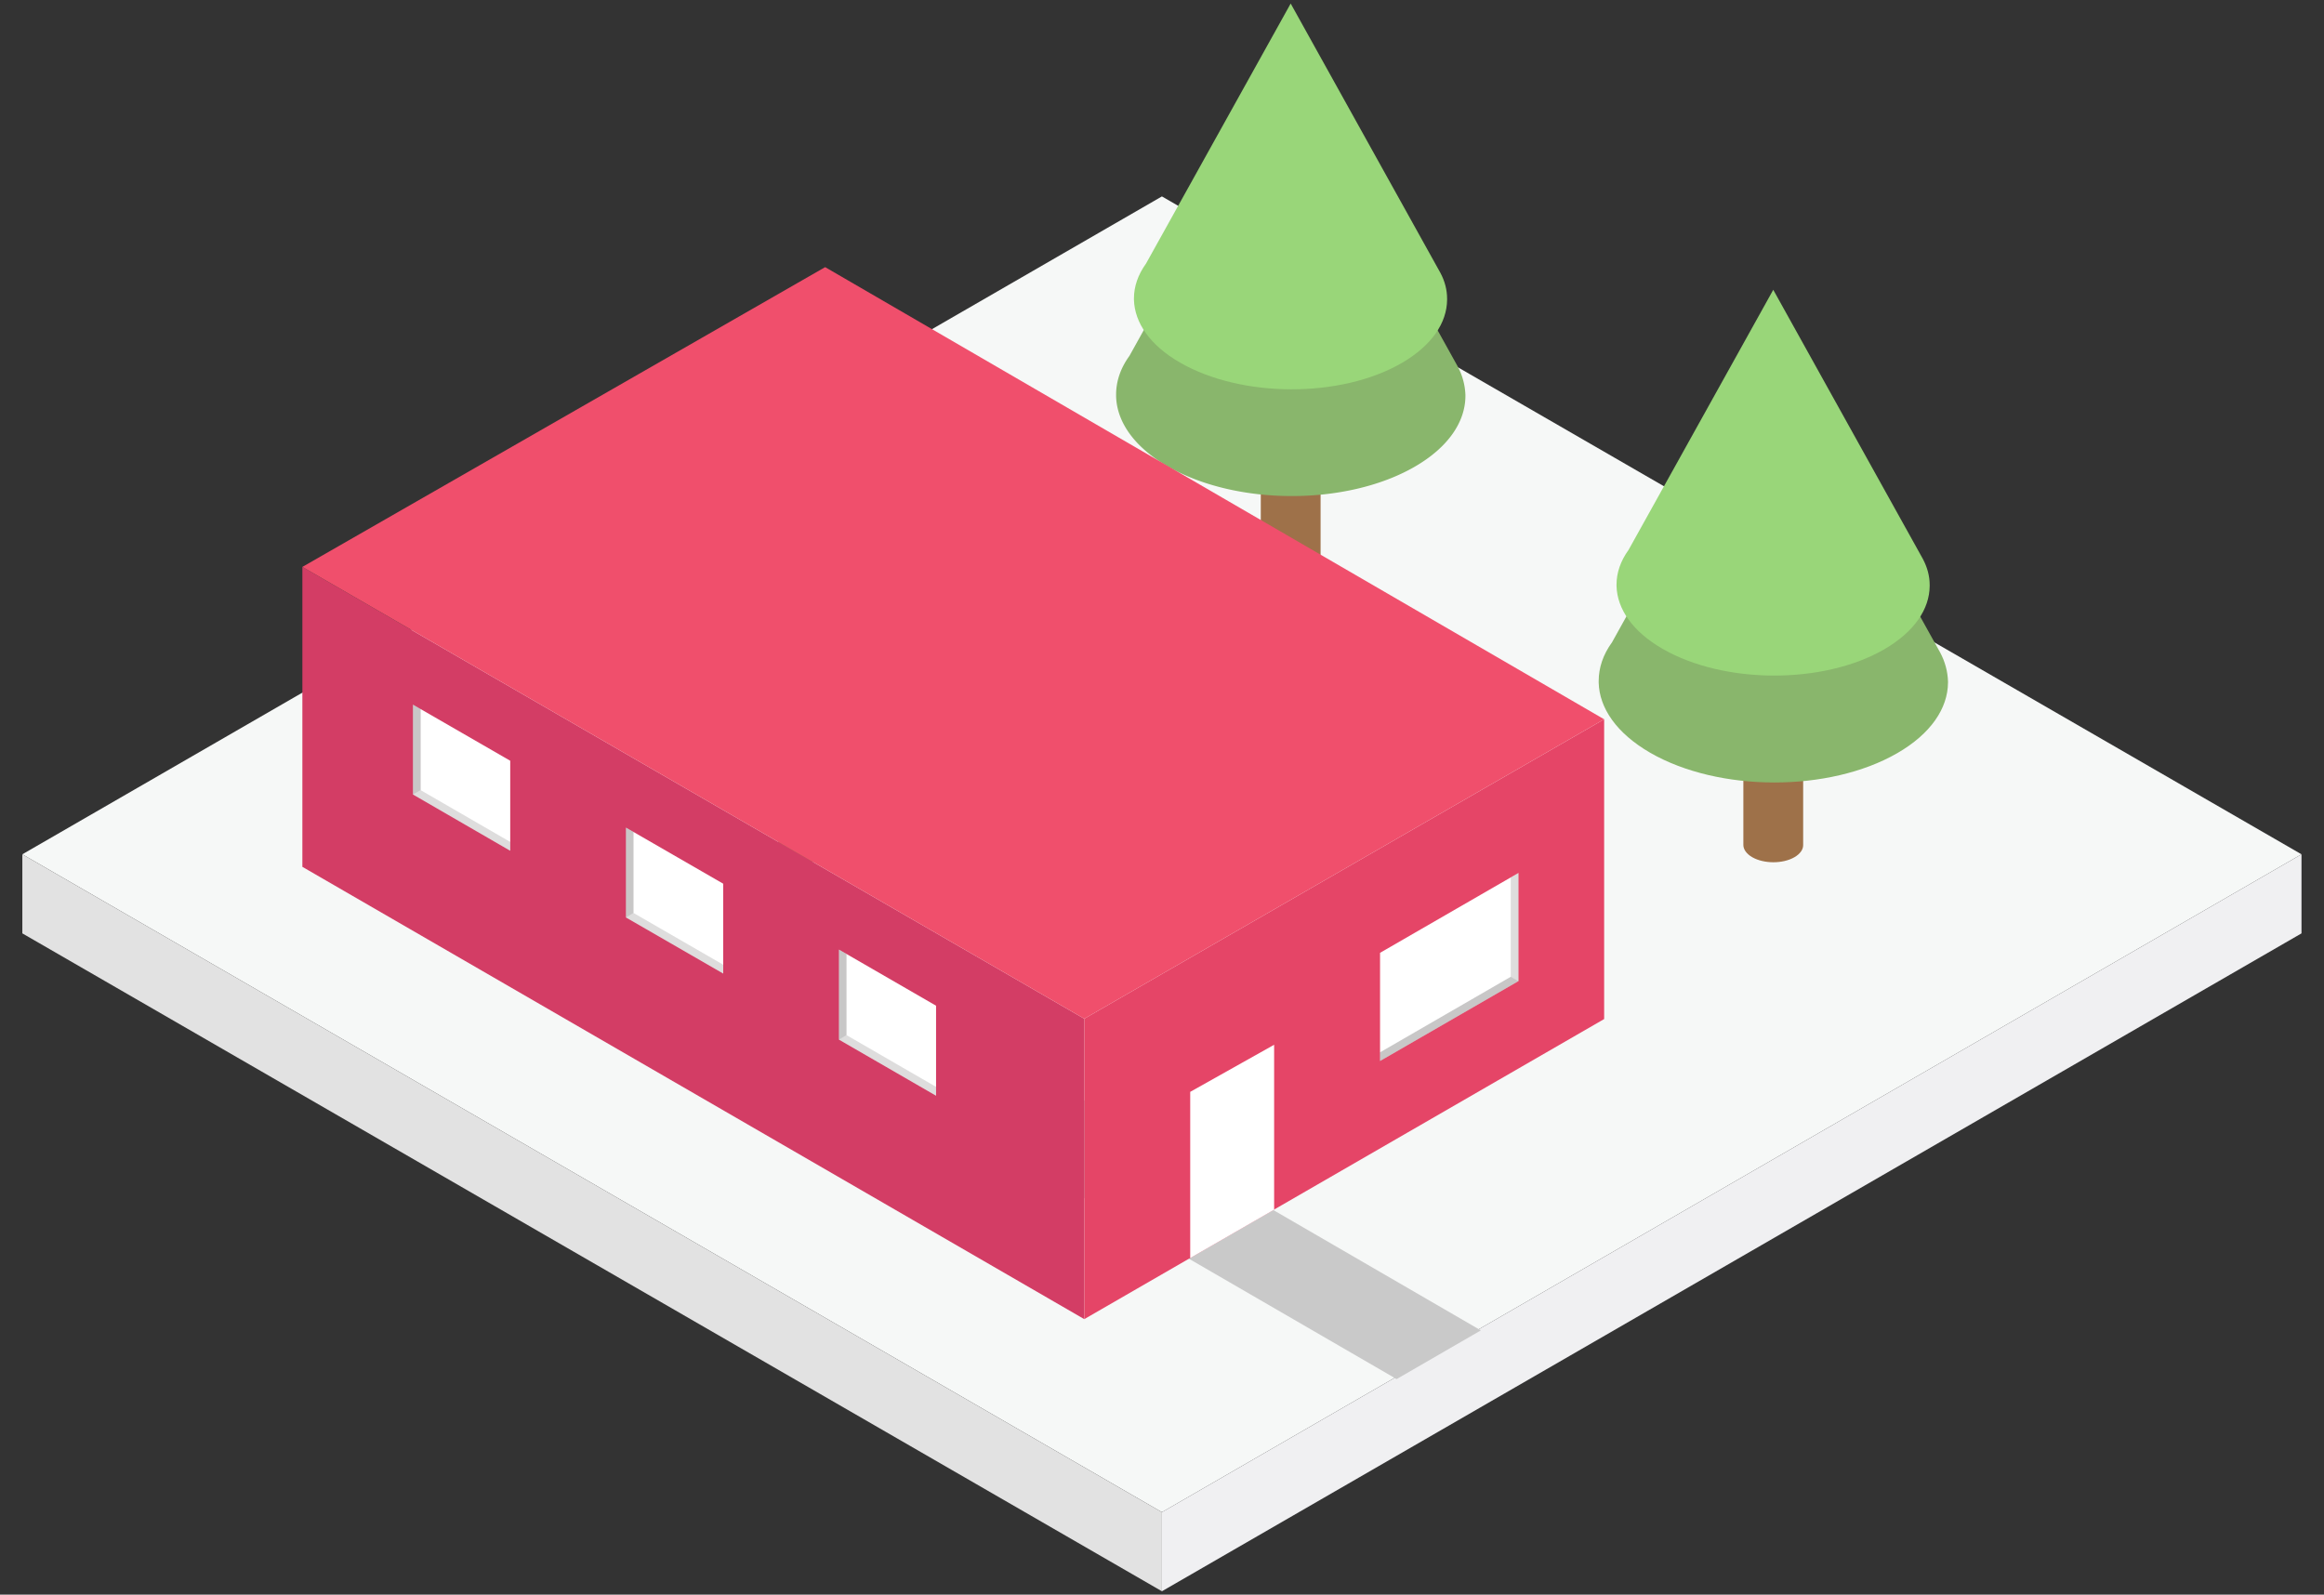 <svg id="Layer_1" xmlns="http://www.w3.org/2000/svg" viewBox="0 0 144.57 99.21"><rect x="0" y="0" width="144.57" height="99.21" fill="#333333" stroke="none"/><style>.st0{fill:#f6f8f7}.st1{fill:#9e7149}.st2{fill:#89b66c}.st3{fill:#99d679}.st4{fill:#e2e2e2}.st5{fill:#f0f0f2}.st6{fill:#c9c9c9}.st7{fill:#d33d65}.st8{fill:#e54567}.st9{fill:#f04f6c}.st10{fill:#fff}.st11{opacity:.15;fill:#231f20}.st12{opacity:.25}.st13{fill:#231f20}</style><path id="XMLID_981_" class="st0" d="M72.28 94.08L1.39 53.15l70.89-40.93 70.89 40.93z"/><path class="st1" d="M51.59 43.52c-.73.42-1.9.42-2.63 0-.36-.21-.55-.48-.55-.76v9.81c0 .27.19.55.55.76.73.42 1.91.42 2.63 0 .36-.21.54-.48.54-.75v-9.81c0 .27-.18.55-.54.75z"/><path class="st2" d="M60.65 40.59L50.27 21.91 40.24 39.95c-.56.77-.83 1.59-.83 2.41V42.46c.04 1.58 1.11 3.15 3.2 4.36 4.26 2.46 11.14 2.47 15.37.03 2.1-1.21 3.15-2.8 3.16-4.39v-.08a3.95 3.95 0 0 0-.49-1.79z"/><path class="st3" d="M59.58 34.78l-9.31-16.75-9 16.18c-.5.69-.75 1.43-.75 2.16v.09c.04 1.42.99 2.83 2.87 3.91 3.82 2.2 9.99 2.22 13.78.03 1.88-1.09 2.82-2.51 2.83-3.94v-.07c0-.54-.14-1.08-.42-1.61z"/><path class="st1" d="M111.63 43.52c-.73.42-1.9.42-2.63 0-.36-.21-.55-.48-.55-.76v9.81c0 .27.19.55.55.76.73.42 1.91.42 2.63 0 .36-.21.54-.48.54-.75v-9.81c0 .27-.18.55-.54.75z"/><path class="st2" d="M120.69 40.59l-10.38-18.68-10.03 18.05c-.56.77-.83 1.59-.83 2.41V42.47c.04 1.58 1.11 3.15 3.2 4.36 4.26 2.46 11.14 2.47 15.37.03 2.1-1.21 3.15-2.8 3.16-4.39v-.08c-.02-.61-.18-1.22-.49-1.8z"/><path class="st3" d="M119.62 34.78l-9.31-16.75-9 16.18c-.5.69-.75 1.43-.75 2.16v.09c.04 1.42.99 2.83 2.87 3.91 3.82 2.2 9.99 2.22 13.78.03 1.88-1.09 2.82-2.51 2.83-3.94v-.07c0-.54-.14-1.08-.42-1.61z"/><g><path class="st1" d="M81.61 25.71c-.73.42-1.9.42-2.63 0-.36-.21-.55-.48-.55-.76v9.81c0 .27.19.55.55.76.73.42 1.91.42 2.63 0 .36-.21.54-.48.54-.75v-9.81c0 .27-.18.55-.54.75z"/><path class="st2" d="M90.67 22.78L80.29 4.1 70.26 22.14c-.56.77-.83 1.59-.83 2.41V24.65c.04 1.58 1.11 3.15 3.2 4.36 4.26 2.46 11.14 2.47 15.37.03 2.1-1.21 3.15-2.8 3.16-4.39v-.08a4.08 4.08 0 0 0-.49-1.79z"/><path class="st3" d="M89.6 16.97L80.29.22l-9 16.18c-.5.69-.75 1.43-.75 2.16v.09c.04 1.42.99 2.83 2.87 3.91 3.82 2.2 9.99 2.22 13.78.03 1.88-1.09 2.82-2.51 2.83-3.94v-.07c0-.54-.14-1.09-.42-1.61z"/></g><path id="XMLID_973_" class="st4" d="M72.28 99L1.39 58.07v-4.92l70.89 40.93z"/><path id="XMLID_972_" class="st5" d="M72.28 99v-4.92l70.89-40.93v4.92z"/><path id="XMLID_962_" class="st6" d="M86.88 85.8l5.24-3.03-25.69-14.9-5.26 3.03z"/><g><path class="st7" d="M18.81 53.93V35.27l48.64 28.11v18.69z"/><path class="st8" d="M67.45 63.38l32.34-18.63V63.4L67.45 82.07z"/><path class="st9" d="M51.33 16.62L18.81 35.27l48.64 28.11 32.34-18.63z"/><path id="XMLID_961_" class="st10" d="M38.94 51.49v5.59l6.05 3.49v-5.59z"/><path id="XMLID_960_" class="st10" d="M25.69 43.84v5.59l6.05 3.5v-5.6z"/><path id="XMLID_959_" class="st10" d="M52.19 59.08v5.6l6.04 3.49v-5.6z"/><path id="XMLID_958_" class="st10" d="M94.46 54.31v6.73l-8.61 4.97v-6.73z"/><path id="XMLID_957_" class="st11" d="M38.94 57.08l.47-.28 5.58 3.22v.55z"/><path id="XMLID_956_" class="st11" d="M25.69 49.43l.48-.27 5.57 3.22v.55z"/><path id="XMLID_955_" class="st11" d="M52.19 64.68l.47-.28 5.57 3.22v.55z"/><path id="XMLID_954_" class="st11" d="M93.98 54.59v6.18l.48.27v-6.73z"/><g class="st12"><path id="XMLID_906_" class="st13" d="M39.41 51.76v5.04l-.47.28v-5.59z"/><path id="XMLID_905_" class="st13" d="M26.17 44.11v5.05l-.48.27v-5.59z"/><path id="XMLID_797_" class="st13" d="M52.66 59.36v5.04l-.47.28v-5.6z"/><path id="XMLID_796_" class="st13" d="M94.46 61.04l-.48-.27-8.13 4.7v.54z"/></g><path class="st10" d="M79.26 75.26V65l-5.22 2.93v10.34z"/></g></svg>